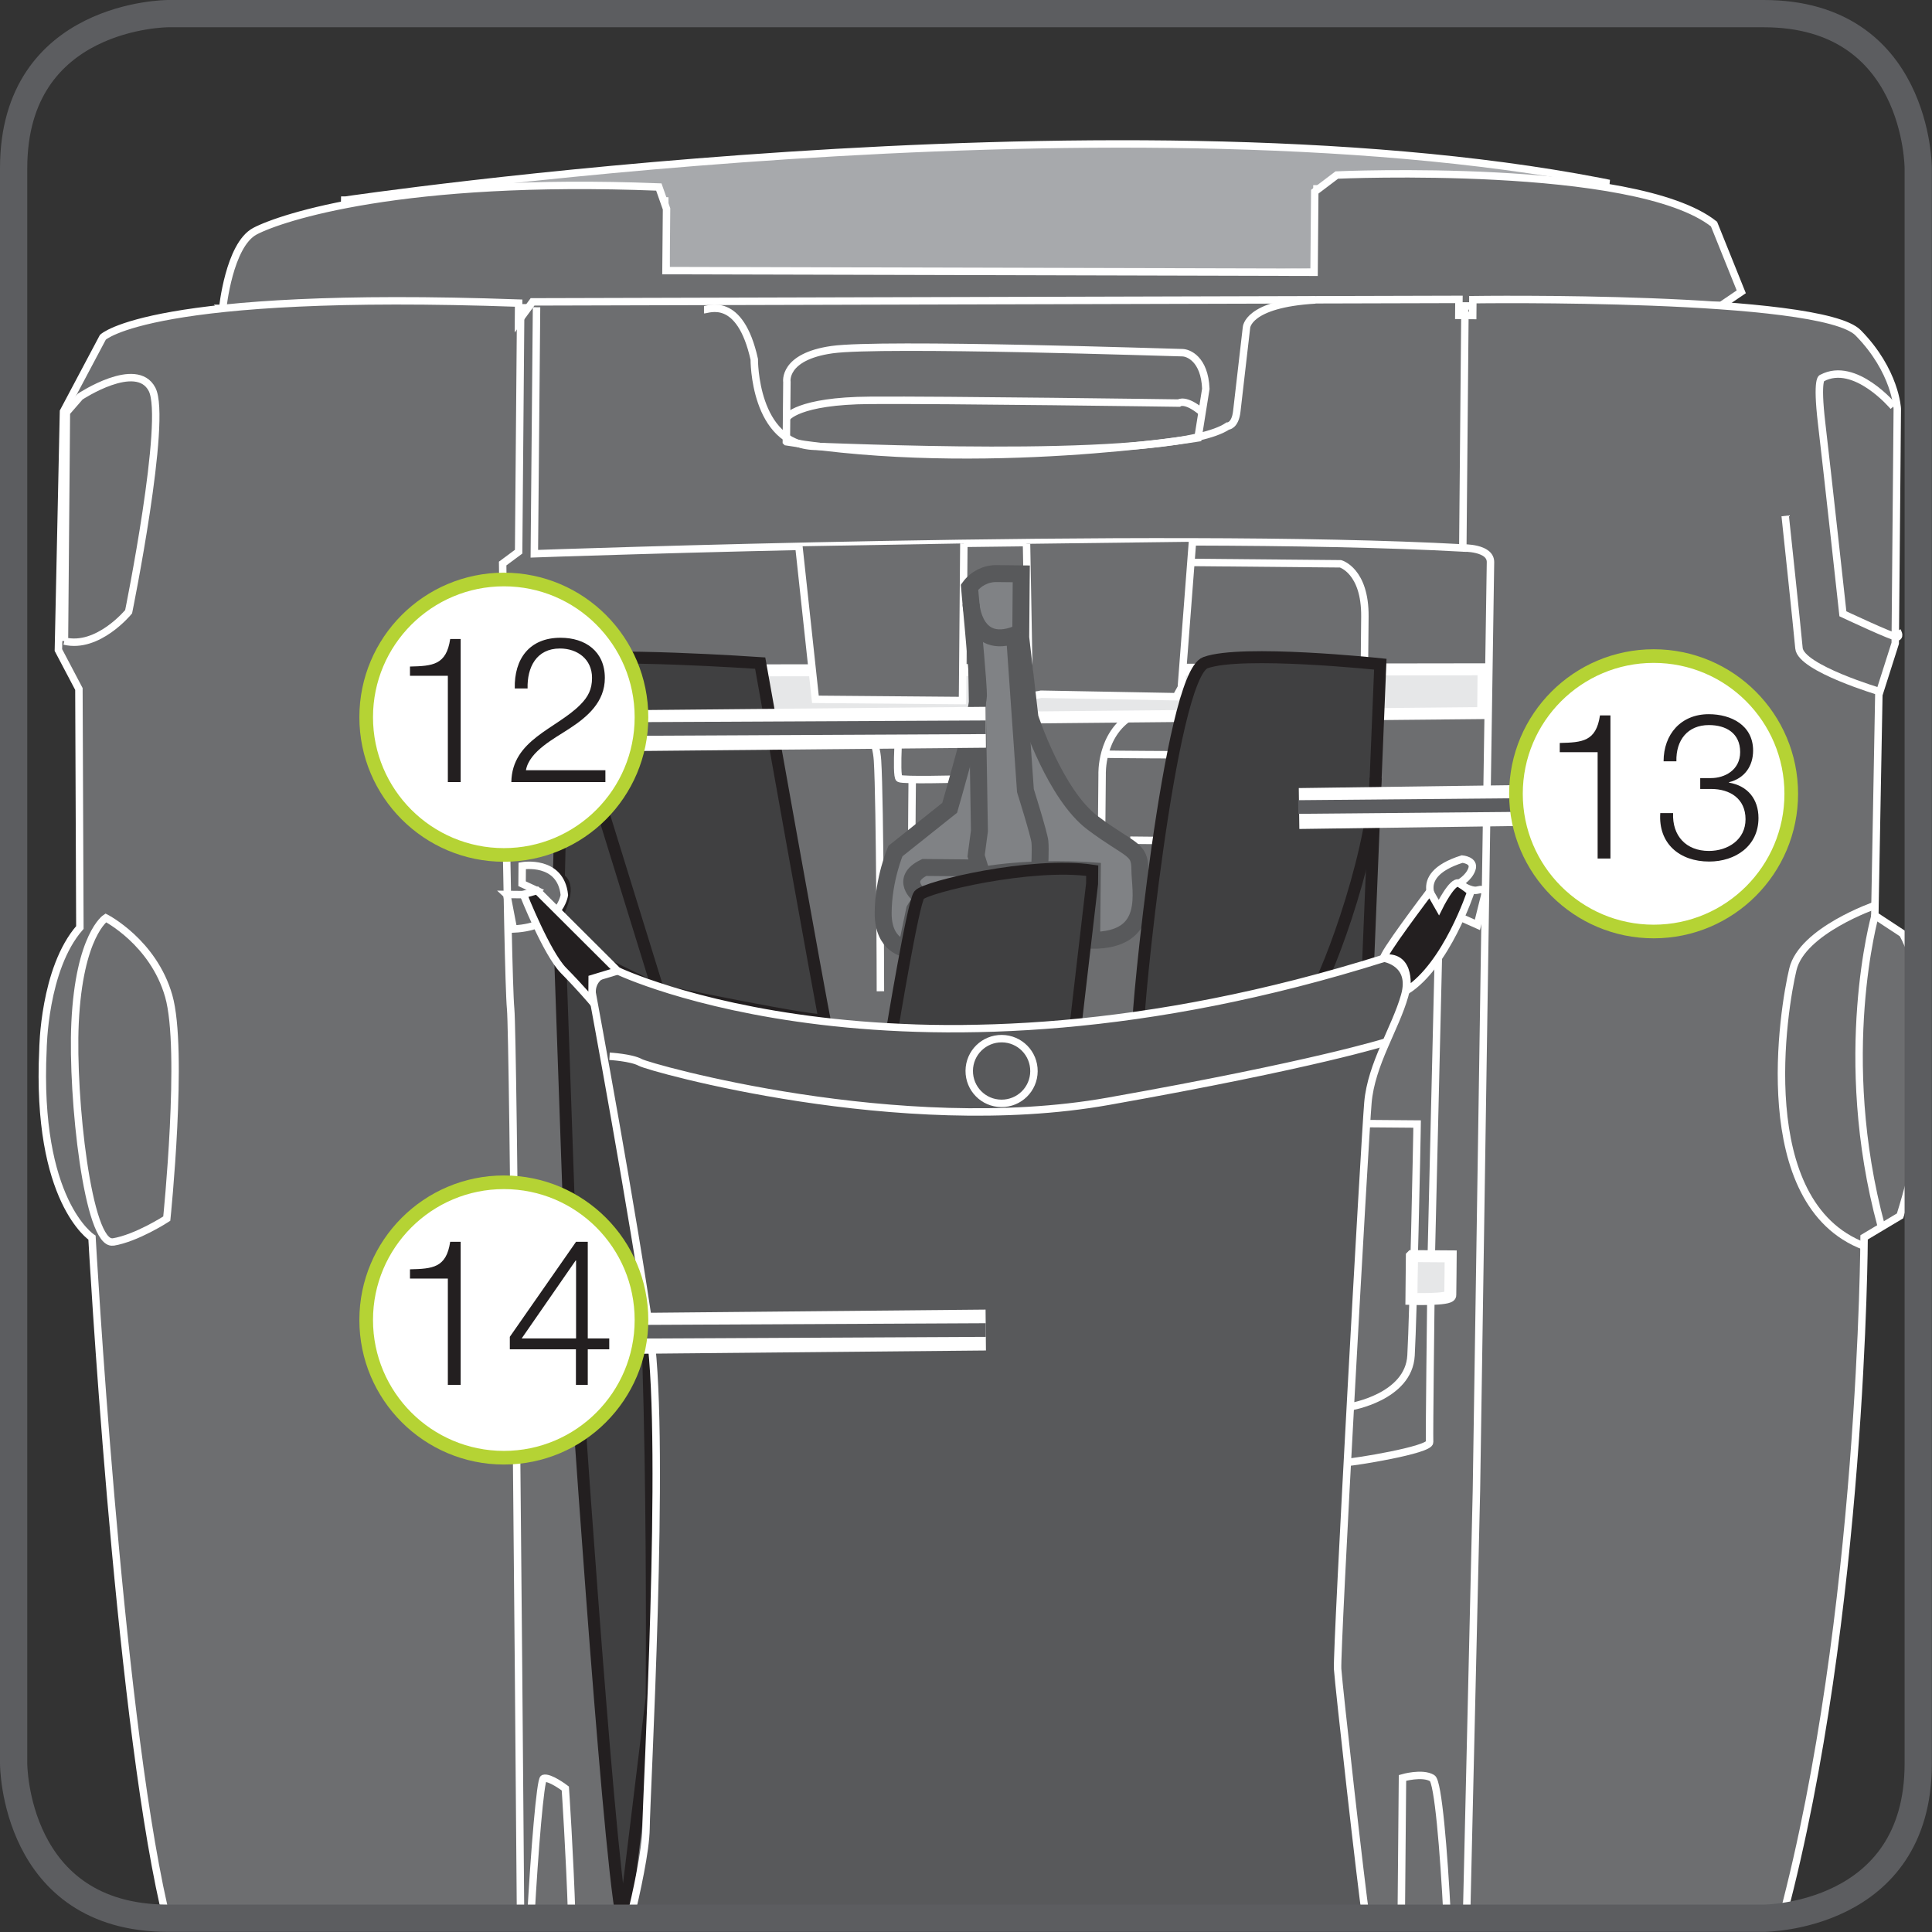 <?xml version="1.0" encoding="UTF-8"?>
<!DOCTYPE svg PUBLIC "-//W3C//DTD SVG 1.1//EN" "http://www.w3.org/Graphics/SVG/1.1/DTD/svg11.dtd">
<!-- Creator: CorelDRAW 2017 -->
<svg xmlns="http://www.w3.org/2000/svg" xml:space="preserve" width="25mm" height="25mm" version="1.1" style="shape-rendering:geometricPrecision; text-rendering:geometricPrecision; image-rendering:optimizeQuality; fill-rule:evenodd; clip-rule:evenodd"
viewBox="0 0 140.29 140.29"
 xmlns:xlink="http://www.w3.org/1999/xlink">
 <rect x="0" y="0" width="140.29" height="140.29" fill="#333333" stroke="none"/>
 <defs>
  <style type="text/css">
   <![CDATA[
    .str2 {stroke:#231F20;stroke-width:0.87;stroke-miterlimit:10}
    .str1 {stroke:white;stroke-width:0.87;stroke-miterlimit:10}
    .str3 {stroke:#58595B;stroke-width:1.23;stroke-miterlimit:4}
    .str5 {stroke:white;stroke-width:2.97;stroke-miterlimit:4}
    .str4 {stroke:#5C5D60;stroke-width:1.98;stroke-miterlimit:4}
    .str0 {stroke:white;stroke-width:0.54;stroke-miterlimit:4}
    .str6 {stroke:#5C5D60;stroke-width:0.99;stroke-miterlimit:4}
    .str7 {stroke:#B5D334;stroke-width:0.99;stroke-miterlimit:2.613}
    .fil1 {fill:none;fill-rule:nonzero}
    .fil5 {fill:#231F20;fill-rule:nonzero}
    .fil4 {fill:#404041;fill-rule:nonzero}
    .fil7 {fill:#58595B;fill-rule:nonzero}
    .fil2 {fill:#6D6E70;fill-rule:nonzero}
    .fil6 {fill:#808285;fill-rule:nonzero}
    .fil0 {fill:#A7A9AC;fill-rule:nonzero}
    .fil3 {fill:#E6E7E8;fill-rule:nonzero}
    .fil8 {fill:white;fill-rule:nonzero}
    .fil9 {fill:#231F20;fill-rule:nonzero}
   ]]>
  </style>
 </defs>
 <g id="Слой_x0020_1">
  <path class="fil0" d="M25.03 14.54c0,0 55.5,-8.21 91.12,-1.36 0.23,0.05 0.47,0.09 0.7,0.14l-21.22 0.39 0.09 6.06 -47.35 0.45 -0.1 -5.63 -23.24 -0.06z"/>
  <path class="fil1 str0" d="M25.03 14.54c0,0 55.5,-8.21 91.12,-1.36 0.23,0.05 0.47,0.09 0.7,0.14l-21.22 0.39 0.09 6.06 -47.35 0.45 -0.1 -5.63 -23.24 -0.06z"/>
  <path class="fil2" d="M16.17 22.4c0,0 0.46,-4.61 2.34,-5.61 1.89,-1 10.72,-3.95 29.33,-3.21l0.56 1.59 -0.04 4.48 47.06 0.12 0.05 -5.85 1.6 -1.21c0,0 21.66,-0.97 27.39,3.56l1.98 4.92 -1.46 0.99 -108.82 0.21z"/>
  <path class="fil1 str0" d="M16.17 22.4c0,0 0.46,-4.61 2.34,-5.61 1.89,-1 10.72,-3.95 29.33,-3.21l0.56 1.59 -0.04 4.48 47.06 0.12 0.05 -5.85 1.6 -1.21c0,0 21.66,-0.97 27.39,3.56l1.98 4.92 -1.46 0.99 -108.82 0.21z"/>
  <path class="fil2" d="M12.1 139.29c-0.07,-0.29 -0.14,-0.58 -0.21,-0.87 -3.34,-14.75 -5.21,-48.55 -5.21,-48.55 0,0 -4.09,-2.63 -3.56,-13.67 0,0 0.05,-5.85 2.68,-8.85l-0.07 -17.32 -1.49 -2.83 0.37 -17.32 2.86 -5.39c0,0 3.49,-3.43 30.19,-2.48l-0.01 1.3 1.02 -1.39 67.27 -0.18 -0.01 1.16 1.01 0.01 0.01 -1.15c0,0 25.27,-0.36 27.98,2.41 2.72,2.77 2.84,5.51 2.84,5.51l-0.15 17.03 -1.19 3.74 -0.28 15.3 -0.01 0.72 2.01 1.32c0,0 0.62,1 1.13,3.04l0 12.28c-0.3,1.6 -0.73,3.33 -1.31,5.18l-2.61 1.56c0,0 -0.1,27.46 -5.91,49.33 -0.85,0.12 -1.39,0.12 -1.39,0.12l-115.86 0 -0.11 -0z"/>
  <path class="fil1 str0" d="M12.1 139.29c-0.07,-0.29 -0.14,-0.58 -0.21,-0.87 -3.34,-14.75 -5.21,-48.55 -5.21,-48.55 0,0 -4.09,-2.63 -3.56,-13.67 0,0 0.05,-5.85 2.68,-8.85l-0.07 -17.32 -1.49 -2.83 0.37 -17.32 2.86 -5.39c0,0 3.49,-3.43 30.19,-2.48l-0.01 1.3 1.02 -1.39 67.27 -0.18 -0.01 1.16 1.01 0.01 0.01 -1.15c0,0 25.27,-0.36 27.98,2.41 2.72,2.77 2.84,5.51 2.84,5.51l-0.15 17.03 -1.19 3.74 -0.28 15.3 -0.01 0.72 2.01 1.32c0,0 0.62,1 1.13,3.04m0 12.28c-0.3,1.6 -0.73,3.33 -1.31,5.18l-2.61 1.56c0,0 -0.1,27.46 -5.91,49.33"/>
  <path class="fil1 str0" d="M37.8 139.3c-0.15,-19.18 -0.52,-63.89 -0.72,-66.04 -0.26,-2.75 -0.58,-32.34 -0.58,-32.34l1.16 -0.86 0.15 -17.76"/>
  <path class="fil1 str0" d="M38.96 22.31l-0.16 17.9c0,0 45.49,-1.63 67.42,-0.42l0.16 -17.75"/>
  <path class="fil1 str0" d="M106.22 39.79c0,0 2.02,-0.05 2.01,1.03 -0.01,1.08 -1.02,67.4 -1.02,67.4l-0.72 31.08"/>
  <path class="fil1 str0" d="M105.09 139.3c-0.25,-4.99 -0.67,-9.92 -1.09,-10.18 -0.72,-0.44 -2.16,-0.02 -2.16,-0.02l-0.09 10.19"/>
  <path class="fil1 str0" d="M38.54 139.3c0.27,-4.91 0.7,-10.09 0.93,-10.16 0.44,-0.14 1.58,0.73 1.58,0.73 0,0 0.32,4.72 0.47,9.43"/>
  <path class="fil1 str0" d="M8.2 90.18c-1.81,0.29 -3,-10.46 -2.75,-15.9 0.3,-6.38 2.23,-7.63 2.23,-7.63 0,0 3.45,1.76 4.57,5.67 1.12,3.91 -0.14,16.17 -0.14,16.17 0,0 -2.18,1.42 -3.91,1.7"/>
  <path class="fil1 str0" d="M4.68 46.55l0.14 -16.6 1 -1.15c0,0 4.09,-2.71 5.22,-0.53 1.14,2.18 -1.7,16.15 -1.7,16.15 0,0 -2.22,2.72 -4.67,2.13"/>
  <polygon class="fil3" points="37.15,48.7 107.73,48.6 107.7,51.78 37.11,52.46 "/>
  <polygon class="fil1 str1" points="37.15,48.7 107.73,48.6 107.7,51.78 37.11,52.46 "/>
  <path class="fil4" d="M40.76 48.02c-0.66,0.16 7.01,23.88 7.01,23.88 0,0 12.25,2.56 12.11,2.13 -0.14,-0.44 -4.68,-25.88 -4.68,-25.88 0,0 -11.68,-0.81 -14.44,-0.13z"/>
  <path class="fil1 str2" d="M40.76 48.02c-0.66,0.16 7.01,23.88 7.01,23.88 0,0 12.25,2.56 12.11,2.13 -0.14,-0.44 -4.68,-25.88 -4.68,-25.88 0,0 -11.68,-0.81 -14.44,-0.13z"/>
  <polygon class="fil2" points="58.01,39.67 59.21,50.78 69.89,50.87 69.9,50.08 69.99,39.46 "/>
  <polyline class="fil1 str0" points="58.01,39.67 59.21,50.78 69.89,50.87 69.9,50.08 69.99,39.46 "/>
  <path class="fil2" d="M74.54 39.49c0,0 0.2,10.7 0.19,10.91 -0,0.22 0.87,0.01 0.87,0.01l9.81 0.18 0.37 -0.67 0.81 -10.58 -12.05 0.15z"/>
  <path class="fil1 str0" d="M74.54 39.49c0,0 0.2,10.7 0.19,10.91 -0,0.22 0.87,0.01 0.87,0.01l9.81 0.18 0.37 -0.67 0.81 -10.58"/>
  <path class="fil1 str0" d="M57.1 32.07l0.04 -4.33c0,0 -0.31,-1.84 3.27,-2.35 3.58,-0.51 25.01,0.22 25.44,0.22 0.43,0 1.62,0.45 1.71,2.62l-0.57 3.57c0,0 -15.72,2.57 -29.88,0.28z"/>
  <path class="fil1 str0" d="M57.12 30.34c0,0 0.77,-1.24 6.07,-1.27 5.31,-0.04 22.41,0.2 22.41,0.2 0,0 0.46,-0.36 1.68,0.66"/>
  <path class="fil1 str0" d="M51.12 22.49c0.32,0 2.61,-1.06 3.65,3.6 0,0 -0.05,6.17 4.38,6.32 4.44,0.14 26.19,1.09 30,-1.47 0,0 0.54,0 0.66,-1.08 0.12,-1.08 0.7,-6.06 0.7,-6.06 0,0 0.02,-1.73 5,-2.02"/>
  <path class="fil3" d="M39.01 91.6c0,0 -0.75,3.1 0.33,3.11 1.08,0.01 2.02,0.02 2.02,0.02l0.03 -3.1 -2.38 -0.02z"/>
  <path class="fil1 str1" d="M39.01 91.6c0,0 -0.75,3.1 0.33,3.11 1.08,0.01 2.02,0.02 2.02,0.02l0.03 -3.1 -2.38 -0.02z"/>
  <path class="fil3" d="M102.53 91.21c0.29,0 2.81,0.02 2.81,0.02 0,0 -0.02,2.45 -0.03,2.82 -0,0.36 -2.82,0.27 -2.82,0.27l0.03 -3.1z"/>
  <path class="fil1 str1" d="M102.53 91.21c0.29,0 2.81,0.02 2.81,0.02 0,0 -0.02,2.45 -0.03,2.82 -0,0.36 -2.82,0.27 -2.82,0.27l0.03 -3.1z"/>
  <path class="fil1 str0" d="M98.06 102.15c0,0 4.23,-0.69 4.4,-3.72 0.17,-3.03 0.43,-15.88 0.43,-16.09 0,-0.22 0.01,-0.72 0.01,-0.72l-3.66 -0.03"/>
  <path class="fil1 str0" d="M61.15 51.81c0,0 2.38,0.38 2.57,3.42 0.19,3.03 0.21,16.75 0.21,16.75"/>
  <path class="fil1 str0" d="M65.34 51.84c-0,0.22 -0.33,4.54 -0.04,4.69 0.29,0.15 4.26,0.04 4.26,0.04"/>
  <path class="fil1 str0" d="M66.24 56.61c-0.01,0.52 -0.03,3.76 -0.03,3.76l0.72 0.01"/>
  <path class="fil1 str0" d="M79.99 60.49l0.04 -4.26c0,0 -0.12,-2.89 2.13,-4.24"/>
  <path class="fil1 str0" d="M80.21 54.76c0.4,0.03 6.11,0.05 6.11,0.05"/>
  <line class="fil1 str0" x1="82.07" y1="61.01" x2="85.03" y2= "61.04" />
  <path class="fil1 str0" d="M86.44 40.84c0.22,0 10.9,0.1 10.9,0.1 0,0 1.8,0.5 1.77,3.84 -0,0.43 -0.03,3.18 -0.03,3.18"/>
  <path class="fil1 str0" d="M97.84 106.18c0.37,0.01 6,-0.88 5.97,-1.46 -0.03,-0.58 0.09,-10.39 0.09,-10.39"/>
  <line class="fil1 str0" x1="103.93" y1="91.23" x2="104.45" y2= "69.29" />
  <path class="fil1 str0" d="M104.48 65.9c0,0 -2.29,-2.26 1.69,-3.52 0,0 0.94,0.08 0.71,0.73 -0.22,0.65 -0.95,1.04 -0.95,1.04 0,0 0.86,0.62 1.37,0.48 0.51,-0.14 0.57,0.15 0.5,0.44 -0.08,0.29 -0.52,2.09 -0.52,2.09l-2.8 -1.25z"/>
  <path class="fil5" d="M100.51 69.58c-0.4,0.05 3.31,-4.84 3.31,-4.84l0.66 1.16c0,0 1,-2.03 1.46,-1.76 0.46,0.27 0.86,0.62 0.86,0.62 0,0 -1.75,5.33 -4.67,7.18 0,0 0.44,-2.59 -1.62,-2.36z"/>
  <path class="fil1 str0" d="M100.51 69.58c-0.4,0.05 3.31,-4.84 3.31,-4.84l0.66 1.16c0,0 1,-2.03 1.46,-1.76 0.46,0.27 0.86,0.62 0.86,0.62 0,0 -1.75,5.33 -4.67,7.18 0,0 0.44,-2.59 -1.62,-2.36"/>
  <path class="fil6" d="M65.82 68.89c0,0 -1.71,-0.17 -1.69,-2.62 0.02,-2.45 0.89,-4.47 0.89,-4.47l3.94 -3.14c0,0 2.08,-7.2 2.09,-8.14 0.01,-0.69 -0.35,-4.63 -0.54,-6.66 -0.07,-0.73 -0.11,-1.22 -0.11,-1.22 0.46,-0.63 1.19,-1 1.97,-0.99l1.79 0.02 -0.01 0.87 -0.03 3.75 0.67 5.81c0,0 1.83,5.62 4.56,7.66 2.73,2.04 3.42,1.81 3.42,3.37 -0,1.57 0.98,5.18 -3.5,5.15l0.05 -5.05c0,0 -10.89,-0.84 -12.91,2.83l-0.59 2.83z"/>
  <path class="fil1 str3" d="M65.82 68.89c0,0 -1.71,-0.17 -1.69,-2.62 0.02,-2.45 0.89,-4.47 0.89,-4.47l3.94 -3.14c0,0 2.08,-7.2 2.09,-8.14 0.01,-0.69 -0.35,-4.63 -0.54,-6.66 -0.07,-0.73 -0.11,-1.22 -0.11,-1.22 0.46,-0.63 1.19,-1 1.97,-0.99l1.79 0.02 -0.01 0.87 -0.03 3.75 0.67 5.81c0,0 1.83,5.62 4.56,7.66 2.73,2.04 3.42,1.81 3.42,3.37 -0,1.57 0.98,5.18 -3.5,5.15l0.05 -5.05c0,0 -10.89,-0.84 -12.91,2.83l-0.59 2.83z"/>
  <path class="fil6" d="M70.51 43.86c0,0 0.2,3.62 3.61,2.07l-3.61 -2.07z"/>
  <path class="fil1 str3" d="M70.51 43.86c0,0 0.2,3.62 3.61,2.07"/>
  <path class="fil6" d="M66.74 64.99c0,0 -1.43,-1.13 0.38,-2l3.23 0.03 0.52 0 -0.01 0.62 -4.13 1.35z"/>
  <path class="fil1 str3" d="M66.74 64.99c0,0 -1.43,-1.13 0.38,-2l3.23 0.03 0.52 0 -0.01 0.62"/>
  <polygon class="fil6" points="71.32,63.56 70.88,62.14 71.12,60.34 70.93,48.65 "/>
  <polyline class="fil1 str3" points="71.32,63.56 70.88,62.14 71.12,60.34 70.93,48.65 "/>
  <path class="fil6" d="M75.49 63.07c0,0 0.08,-1.36 0.02,-1.96 -0.07,-0.59 -1.05,-3.7 -1.05,-3.7l-0.79 -11.3 1.83 16.95z"/>
  <path class="fil1 str3" d="M75.49 63.07c0,0 0.08,-1.36 0.02,-1.96 -0.07,-0.59 -1.05,-3.7 -1.05,-3.7l-0.79 -11.3"/>
  <path class="fil4" d="M64.78 74.79c0,0 1.52,-9.23 1.96,-9.8 0.44,-0.57 8.15,-2.43 12.57,-1.77l-0.01 0.95 -1.25 10.74 -13.28 -0.12z"/>
  <path class="fil1 str2" d="M64.78 74.79c0,0 1.52,-9.23 1.96,-9.8 0.44,-0.57 8.15,-2.43 12.57,-1.77l-0.01 0.95 -1.25 10.74 -13.28 -0.12z"/>
  <path class="fil4" d="M82.68 74.28c-0.2,-0.01 2.24,-25.2 4.85,-26.16 2.61,-0.96 12.7,0.11 12.7,0.11l-0.91 22.25c0,0 -7.98,4.36 -16.63,3.8z"/>
  <path class="fil1 str2" d="M82.68 74.28c-0.2,-0.01 2.24,-25.2 4.85,-26.16 2.61,-0.96 12.7,0.11 12.7,0.11l-0.91 22.25c0,0 -7.98,4.36 -16.63,3.8z"/>
  <path class="fil4" d="M95.4 72.18c0.5,-0.19 4.23,-9.47 4.49,-15.69l-4.49 15.69z"/>
  <path class="fil1 str2" d="M95.4 72.18c0.5,-0.19 4.23,-9.47 4.49,-15.69"/>
  <path class="fil1 str0" d="M136.16 65.74c0,0 -5.3,1.83 -5.97,4.64 -0.68,2.81 -3.02,17.01 5.18,20.11"/>
  <path class="fil1 str0" d="M136.16 66.46c0,0 -2.9,10.22 0.45,22.59"/>
  <path class="fil1 str0" d="M137.49 29.52c0,0 -2.79,-3.34 -5.18,-2.07 0,0 -0.43,-0.08 -0.03,3.32 0.4,3.4 1.54,13.8 1.54,13.8 0,0 3.74,1.76 3.95,1.69 0.22,-0.07 0,-0.43 0,-0.43"/>
  <path class="fil1 str0" d="M136.52 50.23c0,0 -5.76,-1.71 -5.89,-3.16 -0.13,-1.45 -1,-9.61 -1,-9.61"/>
  <path class="fil4" d="M40.68 52.43c0.18,-0 -0.1,11.4 -0.1,11.4 0,0 0.97,0.22 -0.02,2.37l1.07 30.61c0,0 2.45,36.86 3.53,42.48l0.21 0 1.95 -16.01c0,0 0.29,-33.34 -1.52,-40.29 -1.82,-6.94 -2.64,-11.28 -2.64,-11.28 0,0 0.41,-1.88 1.01,-1.59 0.59,0.29 3.61,1.76 3.61,1.76l-6.02 -19.48 -1.07 0.01z"/>
  <path class="fil1 str2" d="M40.68 52.43c0.18,-0 -0.1,11.4 -0.1,11.4 0,0 0.97,0.22 -0.02,2.37l1.07 30.61c0,0 2.45,36.86 3.53,42.48m0.21 0l1.95 -16.01c0,0 0.29,-33.34 -1.52,-40.29 -1.82,-6.94 -2.64,-11.28 -2.64,-11.28 0,0 0.41,-1.88 1.01,-1.59 0.59,0.29 3.61,1.76 3.61,1.76l-6.02 -19.48 -1.07 0.01"/>
  <path class="fil7" d="M44.86 70.5c0,0 20.91,10.03 55.65,-0.92 0,0 2.16,0.33 1.49,2.71 -0.67,2.38 -2.43,4.97 -2.67,7.78 -0.24,2.81 -2.29,39.71 -2.2,41.12 0.09,1.32 1.69,15.66 2.06,18.1l-53.42 0c0.43,-1.79 1.12,-4.89 1.14,-6.52 0.02,-2.38 1.43,-27.7 0.31,-35.83 -1.12,-8.13 -4.22,-24.83 -4.22,-24.83 0,0 -0.2,-1.52 1.86,-1.61z"/>
  <path class="fil1 str0" d="M44.86 70.5c0,0 20.91,10.03 55.65,-0.92 0,0 2.16,0.33 1.49,2.71 -0.67,2.38 -2.43,4.97 -2.67,7.78 -0.24,2.81 -2.29,39.71 -2.2,41.12 0.09,1.32 1.69,15.66 2.06,18.1m-53.42 0c0.43,-1.79 1.12,-4.89 1.14,-6.52 0.02,-2.38 1.43,-27.7 0.31,-35.83 -1.12,-8.13 -4.22,-24.83 -4.22,-24.83 0,0 -0.2,-1.52 1.86,-1.61"/>
  <path class="fil1 str0" d="M44.26 76.7c0,0 1.59,0.09 2.24,0.45 0.65,0.37 18.86,5.51 33.97,2.82 15.11,-2.68 20.2,-4.32 20.2,-4.32"/>
  <path class="fil1 str0" d="M75.08 77.79c-0.01,1.3 -1.07,2.34 -2.37,2.33 -1.3,-0.01 -2.34,-1.07 -2.33,-2.37 0.01,-1.3 1.07,-2.34 2.37,-2.33 1.3,0.01 2.34,1.07 2.33,2.37"/>
  <path class="fil2" d="M36.79 64.95l1.88 0.02 0.34 -0.29 -1.1 -0.51 0.01 -1.3c0,0 2.79,-0.48 3.06,2.12 0,0 -0.31,2.32 -3.7,2.47l-0.48 -2.5z"/>
  <path class="fil1 str0" d="M36.79 64.95l1.88 0.02 0.34 -0.29 -1.1 -0.51 0.01 -1.3c0,0 2.79,-0.48 3.06,2.12 0,0 -0.31,2.32 -3.7,2.47l-0.48 -2.5z"/>
  <path class="fil5" d="M38.01 64.96c0,0 1.69,4.27 2.91,5.51 1.22,1.24 2.07,2.25 2.07,2.25l0.01 -1.66 1.85 -0.56 -5.85 -5.83 -0.99 0.28z"/>
  <path class="fil1 str0" d="M38.01 64.96c0,0 1.69,4.27 2.91,5.51 1.22,1.24 2.07,2.25 2.07,2.25l0.01 -1.66 1.85 -0.56 -5.85 -5.83 -0.99 0.28z"/>
  <path class="fil1 str4" d="M12.21 0.99c0,0 -11.22,0 -11.22,11.22l0 115.86c0,0 0,11.22 11.22,11.22l115.86 0c0,0 11.22,0 11.22,-11.22l0 -115.86c0,0 0,-11.22 -11.22,-11.22l-115.86 0z"/>
  <line class="fil1 str5" x1="71.58" y1="52.81" x2="41.69" y2= "53.09" />
  <line class="fil1 str6" x1="71.58" y1="52.81" x2="44.83" y2= "52.94" />
  <path class="fil8" d="M46.58 52.08c0,5.52 -4.47,10 -9.99,10 -5.52,0 -10,-4.48 -10,-10 0,-5.52 4.48,-10 10,-10 5.52,0 9.99,4.48 9.99,10z"/>
  <path class="fil1 str7" d="M46.58 52.08c0,5.52 -4.47,10 -9.99,10 -5.52,0 -10,-4.48 -10,-10 0,-5.52 4.48,-10 10,-10 5.52,0 9.99,4.48 9.99,10z"/>
  <path class="fil9" d="M32.52 56.79l0.93 0 0 -10.39 -0.76 0c-0.28,1.9 -1.29,1.96 -2.92,2l0 0.67 2.75 0 0 7.72zm4.6 0l6.84 0 0 -0.86 -5.77 0c0.24,-1.38 2.11,-2.33 3.12,-3 1.36,-0.88 2.61,-1.96 2.61,-3.7 0,-1.93 -1.41,-2.92 -3.22,-2.92 -2.26,0 -3.37,1.54 -3.32,3.68l0.93 0c-0.04,-1.53 0.64,-2.9 2.35,-2.9 1.26,0 2.33,0.77 2.33,2.13 0,0.83 -0.28,1.38 -0.86,1.96 -1.75,1.76 -4.95,2.53 -5,5.61z"/>
  <line class="fil1 str5" x1="71.58" y1="96.58" x2="41.69" y2= "96.86" />
  <line class="fil1 str6" x1="71.58" y1="96.58" x2="44.83" y2= "96.71" />
  <path class="fil8" d="M46.58 95.85c0,5.52 -4.47,10 -9.99,10 -5.52,0 -10,-4.48 -10,-10 0,-5.52 4.48,-10 10,-10 5.52,0 9.99,4.48 9.99,10z"/>
  <path class="fil1 str7" d="M46.58 95.85c0,5.52 -4.47,10 -9.99,10 -5.52,0 -10,-4.48 -10,-10 0,-5.52 4.48,-10 10,-10 5.52,0 9.99,4.48 9.99,10z"/>
  <path class="fil9" d="M32.52 100.56l0.93 0 0 -10.39 -0.76 0c-0.28,1.9 -1.29,1.96 -2.92,2l0 0.67 2.75 0 0 7.72zm4.51 -2.58l4.79 0 0 2.58 0.86 0 0 -2.58 1.56 0 0 -0.79 -1.56 0 0 -7.02 -0.85 0 -4.81 6.9 0 0.9zm0.85 -0.79l3.92 -5.66 0.03 0 0 5.66 -3.95 0z"/>
  <line class="fil1 str5" x1="124.21" y1="58.3" x2="94.33" y2= "58.71" />
  <line class="fil1 str6" x1="121.02" y1="58.36" x2="94.27" y2= "58.6" />
  <path class="fil8" d="M130.07 57.64c0,5.52 -4.47,10 -9.99,10 -5.52,0 -10,-4.48 -10,-10 0,-5.52 4.48,-10 10,-10 5.52,0 9.99,4.48 9.99,10z"/>
  <path class="fil1 str7" d="M130.07 57.64c0,5.52 -4.47,10 -9.99,10 -5.52,0 -10,-4.48 -10,-10 0,-5.52 4.48,-10 10,-10 5.52,0 9.99,4.48 9.99,10z"/>
  <path class="fil9" d="M116.01 62.34l0.93 0 0 -10.39 -0.76 0c-0.28,1.9 -1.29,1.96 -2.92,2l0 0.67 2.75 0 0 7.72zm4.55 -3.31c-0.16,2.23 1.41,3.53 3.55,3.53 1.91,0 3.58,-1.13 3.58,-3.16 0,-1.36 -0.77,-2.34 -2.14,-2.57l0 -0.03c1.13,-0.28 1.75,-1.17 1.75,-2.3 0,-1.84 -1.6,-2.64 -3.22,-2.64 -2.02,0 -3.28,1.46 -3.28,3.42l0.93 0c-0.04,-1.54 0.82,-2.63 2.36,-2.63 1.25,0 2.27,0.59 2.27,1.96 0,1.32 -1.14,1.89 -2.11,1.89l-0.79 0 0 0.79 0.79 0c1.38,0 2.5,0.71 2.5,2.2 0,1.49 -1.29,2.3 -2.66,2.3 -1.66,0 -2.67,-1.1 -2.6,-2.75l-0.94 0z"/>
 </g>
</svg>
